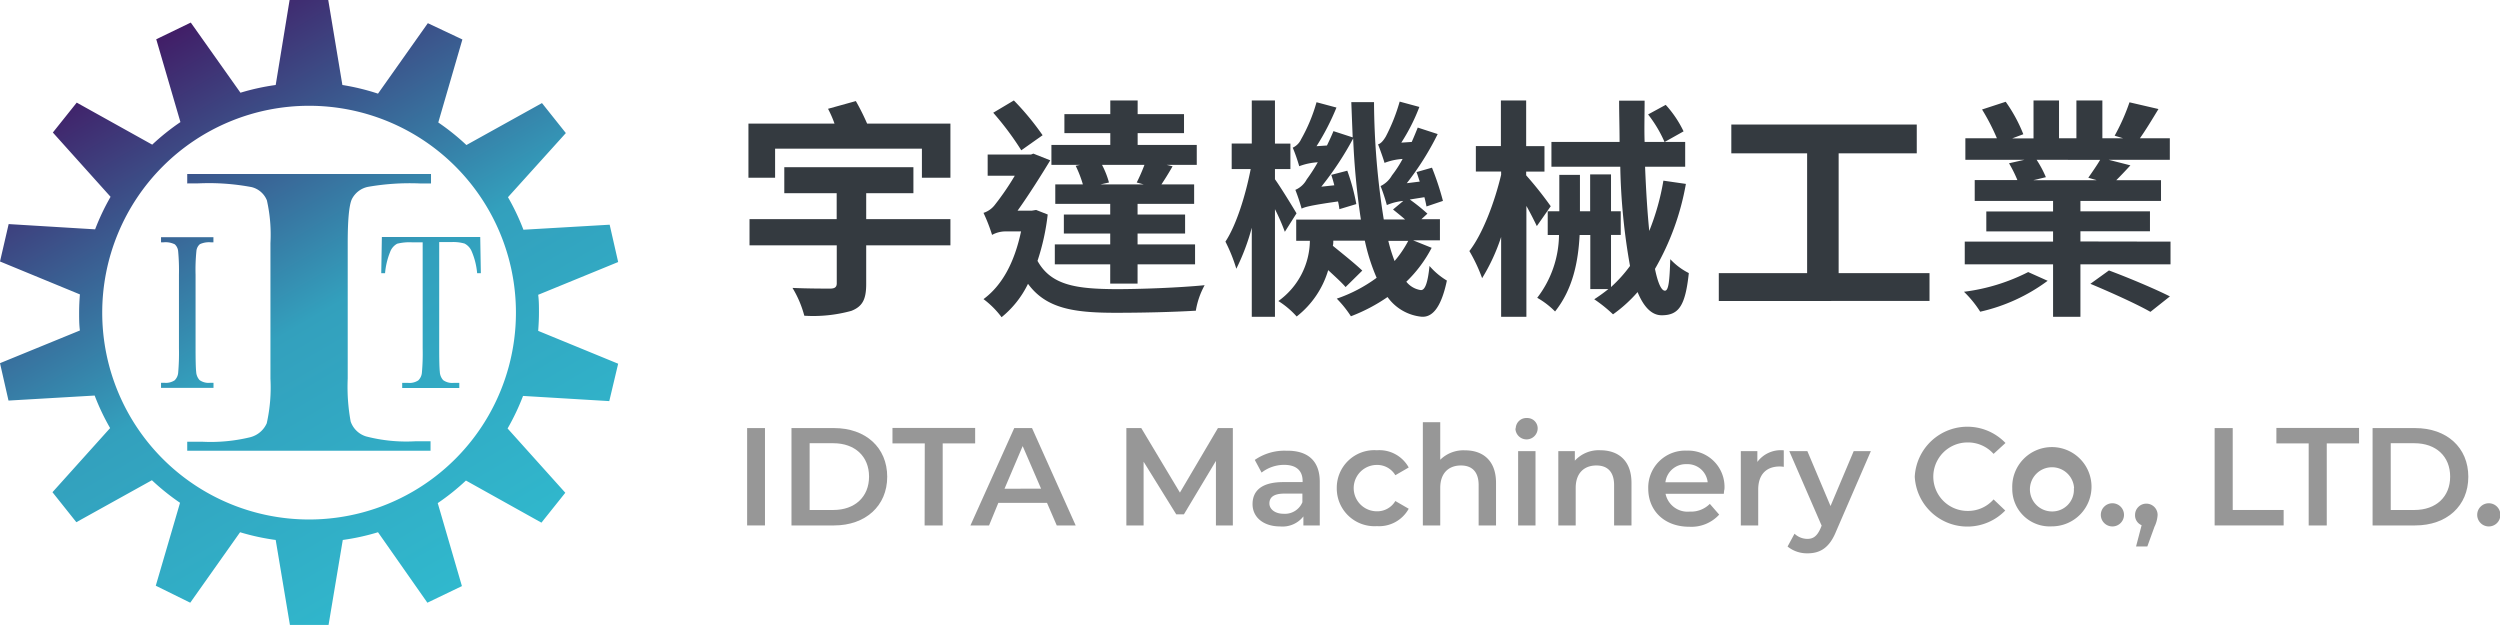 <svg xmlns="http://www.w3.org/2000/svg" xmlns:xlink="http://www.w3.org/1999/xlink" width="323.54" height="80.91" viewBox="0 0 323.54 80.91"><defs><style>.a{isolation:isolate;}.b{fill:#343a40;}.c{fill:#979797;}.d{fill:url(#a);}</style><linearGradient id="a" x1="-512.75" y1="419.83" x2="-513.25" y2="420.69" gradientTransform="matrix(79.99, 0, 0, -80.91, 41076.88, 34042.49)" gradientUnits="userSpaceOnUse"><stop offset="0" stop-color="#30b8cd"/><stop offset="0.49" stop-color="#33a0bd"/><stop offset="1" stop-color="#411f68"/></linearGradient></defs><title>logo</title><g class="a"><g class="a"><path class="b" d="M123,16v7h-3.69V19.24h-19V23H96.86V16H108a14.25,14.25,0,0,0-.84-1.92l3.6-1A29.58,29.58,0,0,1,112.22,16ZM112.1,28.36H123v3.39H112.1v5c0,2-.48,2.91-1.92,3.48a18.57,18.57,0,0,1-6.09.63,13.54,13.54,0,0,0-1.53-3.6c1.92.09,4.26.09,4.86.09s.87-.18.87-.69V31.75H97V28.36h11.28V25h-6.78V21.64h16.71V25H112.1Z" transform="translate(0 0)"/><path class="b" d="M135.59,27.76a29.42,29.42,0,0,1-1.32,6c1.77,3.21,5.13,3.63,10.14,3.66,3.21,0,8.1-.18,11.49-.51a10.21,10.21,0,0,0-1.14,3.3c-3.09.18-6.9.27-10.41.27-5.52,0-9-.6-11.31-3.75a12.63,12.63,0,0,1-3.42,4.32,11.54,11.54,0,0,0-2.34-2.34c2.4-1.77,4-4.71,4.86-8.76h-1.89a3.58,3.58,0,0,0-1.86.45,21.59,21.59,0,0,0-1.11-2.85,3,3,0,0,0,1.44-1,34.79,34.79,0,0,0,2.61-3.81h-3.51V20h5.61l.3-.12,2.19.87c-1,1.65-2.76,4.47-4.23,6.51h1.86l.54-.09Zm-3.42-8.31a37.73,37.73,0,0,0-3.63-4.86L131.21,13a34.91,34.91,0,0,1,3.72,4.5Zm7.59,1.89h-3.69V18.76h7.62V17.23h-5.94V14.77h5.94V13h3.54v1.77h6v2.46h-6v1.53h7.65v2.58H151l.75.18c-.51.9-1,1.68-1.44,2.34h4.23v2.52h-7.32v1.38h6.15v2.46h-6.15v1.41h7.44v2.58h-7.44V36.7h-3.54V34.21h-7.17V31.63h7.17V30.22h-6V27.76h6V26.38h-7.11V23.86h3.57a14.72,14.72,0,0,0-.93-2.4Zm7.35,2.28a22.79,22.79,0,0,0,1-2.28h-5.49a11.16,11.16,0,0,1,.9,2.28l-1.08.24H148Z" transform="translate(0 0)"/><path class="b" d="M166.28,30A27.53,27.53,0,0,0,165,27.07V41H162V29.47a28.18,28.18,0,0,1-2,5.31,20.9,20.9,0,0,0-1.41-3.51c1.41-2.13,2.61-6,3.27-9.39h-2.46v-3.3H162V13H165v5.58h2v3.3h-2V23.2c.66.9,2.37,3.69,2.79,4.41Zm19,2.07A16.85,16.85,0,0,1,182,36.46a2.94,2.94,0,0,0,1.86,1.08c.57.06.93-1,1.14-3.12a9.18,9.18,0,0,0,2.25,1.89c-.78,3.72-2,4.77-3.27,4.68a6.16,6.16,0,0,1-4.41-2.55,22.19,22.19,0,0,1-4.74,2.49A14.1,14.1,0,0,0,173,38.65a19.15,19.15,0,0,0,5.16-2.7,25.11,25.11,0,0,1-1.53-4.8h-4.08c0,.21,0,.45-.06.66,1.23,1,2.94,2.37,3.81,3.21l-2.16,2.13c-.51-.6-1.38-1.38-2.25-2.19a11.88,11.88,0,0,1-4.08,6,11,11,0,0,0-2.37-2,9.74,9.74,0,0,0,4.08-7.8h-1.77V28.42h8.37a97.22,97.22,0,0,1-1-10.5A40.68,40.68,0,0,1,171,24.16l1.68-.18c-.12-.48-.27-1-.39-1.35l2.07-.54a26.88,26.88,0,0,1,1.17,4.32l-2.19.66a8.47,8.47,0,0,0-.18-1c-3.6.51-4.29.72-4.71.93a25.49,25.49,0,0,0-.81-2.43,3,3,0,0,0,1.47-1.35A21.28,21.28,0,0,0,170.54,21a8.16,8.16,0,0,0-2.4.51,21,21,0,0,0-.84-2.4,2.17,2.17,0,0,0,1.08-1.08,21.42,21.42,0,0,0,2-4.8l2.58.69a31.15,31.15,0,0,1-2.58,5l1.35-.09c.3-.63.6-1.26.84-1.86l2.49.81c-.06-1.44-.12-3-.18-4.56h2.94a99,99,0,0,0,1.26,15.18h2.76c-.51-.45-1.08-.9-1.56-1.29L181.61,26a7.17,7.17,0,0,0-2.13.54,23.05,23.05,0,0,0-.81-2.46,3.39,3.39,0,0,0,1.47-1.38,14.53,14.53,0,0,0,1.38-2.13,7.79,7.79,0,0,0-2.34.51c-.15-.54-.57-1.71-.84-2.4.36-.09.69-.48,1-1a23.67,23.67,0,0,0,1.8-4.53l2.55.69a24.65,24.65,0,0,1-2.34,4.62l1.35-.09c.27-.6.54-1.26.78-1.86l2.58.84a36.41,36.41,0,0,1-4,6.36l1.68-.21c-.15-.42-.27-.87-.42-1.23l2-.57A35.46,35.46,0,0,1,186.74,26l-2.13.72c-.06-.33-.15-.75-.27-1.2l-1.89.3a24.1,24.1,0,0,1,2.28,1.83l-.78.72h2.4v2.73h-3.48Zm-5.61-.9a20.71,20.71,0,0,0,.81,2.61,13.87,13.87,0,0,0,1.77-2.61Z" transform="translate(0 0)"/><path class="b" d="M198.89,29.26c-.3-.63-.81-1.65-1.35-2.61V41h-3.27V30.67A24.84,24.84,0,0,1,191.81,36a20.81,20.81,0,0,0-1.65-3.51c1.74-2.25,3.27-6.33,4.11-9.87v-.42H191v-3.3h3.24V13h3.27v5.91h2.37v3.3h-2.37v.48a47.78,47.78,0,0,1,3.18,4Zm19.29-5.46a33.52,33.52,0,0,1-4,11c.36,1.77.81,2.82,1.29,2.82s.6-1.29.69-4.08a8.42,8.42,0,0,0,2.4,1.8c-.45,4.23-1.29,5.46-3.51,5.46-1.32,0-2.34-1.11-3.12-3a18.15,18.15,0,0,1-3.18,2.88,18.53,18.53,0,0,0-2.43-1.95,22,22,0,0,0,1.83-1.32h-2.34v-7h-1.38c-.18,3.45-.87,7-3.18,9.9a10.49,10.49,0,0,0-2.31-1.77,13.57,13.57,0,0,0,2.82-8.13H200.3V27.34h1.5V22.63h2.67v4.71h1.32V22.57h2.7v4.77h1.26V30.4h-1.26v6.75a17.94,17.94,0,0,0,2.46-2.73,80.93,80.93,0,0,1-1.26-12.84h-8.91V18.37h8.82c0-1.74-.06-3.57-.06-5.34h3.3c0,1.8-.06,3.6,0,5.34h5.25v3.21h-5.19c.12,3.06.3,5.91.54,8.31a31.24,31.24,0,0,0,1.83-6.51Zm-2.61-10.23A14,14,0,0,1,217.88,17l-2.46,1.38a16.45,16.45,0,0,0-2.13-3.57Z" transform="translate(0 0)"/><path class="b" d="M249.71,35.35v3.6H222.44v-3.6h11.43V19.84h-9.81V16.12h24v3.72H237.95V35.35Z" transform="translate(0 0)"/><path class="b" d="M265,36.34a23.18,23.18,0,0,1-8.73,4,13.92,13.92,0,0,0-2.1-2.58,25.12,25.12,0,0,0,8.31-2.55Zm15.9-5.07v2.94H269.24V41H265.7V34.21H254.27V31.27H265.7V29.95h-8.64V27.37h8.64V26H255.56v-2.7h5.52A16.83,16.83,0,0,0,260,21.13l2-.45h-7.65V17.89h4.08a27.56,27.56,0,0,0-1.92-3.72l3.06-1a19.54,19.54,0,0,1,2.28,4.2l-1.44.54h2.76V13h3.3v4.89h2.25V13h3.36v4.89h2.67l-1.08-.33a26.27,26.27,0,0,0,1.92-4.32l3.75.87c-.84,1.38-1.65,2.73-2.4,3.78h3.87v2.79h-7.92l2.82.72c-.66.72-1.29,1.38-1.83,1.92h5.79V26H269.24v1.35h9v2.58h-9v1.32ZM263.57,20.68a14,14,0,0,1,1.2,2.25l-1.62.39h8.19L270.26,23c.48-.69,1.11-1.59,1.53-2.31ZM272.93,35c2.43.9,6,2.4,7.89,3.36l-2.52,2c-1.74-1-5.25-2.58-7.77-3.63Z" transform="translate(0 0)"/></g></g><g class="a"><g class="a"><path class="c" d="M96.69,55.4H99V68H96.69Z" transform="translate(0 0)"/><path class="c" d="M102.43,55.4h5.51c4.09,0,6.88,2.52,6.88,6.3S112,68,107.94,68h-5.51ZM107.84,66c2.81,0,4.63-1.71,4.63-4.32s-1.82-4.32-4.63-4.32h-3.06V66Z" transform="translate(0 0)"/><path class="c" d="M119.68,57.38H115.5v-2H126.2v2H122V68h-2.34Z" transform="translate(0 0)"/><path class="c" d="M135.5,65.08h-6.3L128,68h-2.41l5.67-12.6h2.3L139.21,68h-2.45Zm-.77-1.84-2.38-5.51L130,63.25Z" transform="translate(0 0)"/><path class="c" d="M157.36,68l0-8.35-4.14,6.91h-1L148,59.75V68h-2.23V55.4h1.93l5,8.35,4.92-8.35h1.93l0,12.6Z" transform="translate(0 0)"/><path class="c" d="M170.8,62.36V68h-2.12V66.83a3.41,3.41,0,0,1-3,1.3c-2.2,0-3.58-1.21-3.58-2.88s1.08-2.86,4-2.86h2.48v-.14c0-1.31-.79-2.09-2.39-2.09a4.76,4.76,0,0,0-2.92,1l-.88-1.64a6.75,6.75,0,0,1,4.07-1.19C169.2,58.28,170.8,59.59,170.8,62.36ZM168.55,65V63.88h-2.32c-1.53,0-1.95.58-1.95,1.28s.68,1.33,1.84,1.33A2.45,2.45,0,0,0,168.55,65Z" transform="translate(0 0)"/><path class="c" d="M173,63.19a4.86,4.86,0,0,1,5.2-4.92,4.33,4.33,0,0,1,4.11,2.23l-1.73,1a2.72,2.72,0,0,0-2.39-1.33,3,3,0,0,0,0,6,2.72,2.72,0,0,0,2.39-1.33l1.73,1a4.37,4.37,0,0,1-4.11,2.25A4.88,4.88,0,0,1,173,63.19Z" transform="translate(0 0)"/><path class="c" d="M193.61,62.49V68h-2.25V62.78c0-1.71-.85-2.54-2.29-2.54-1.6,0-2.68,1-2.68,2.9V68h-2.25V54.64h2.25V59.5a4.28,4.28,0,0,1,3.21-1.22C191.9,58.28,193.61,59.59,193.61,62.49Z" transform="translate(0 0)"/><path class="c" d="M196.16,55.45a1.37,1.37,0,0,1,1.44-1.35A1.34,1.34,0,0,1,199,55.4a1.44,1.44,0,0,1-2.88.05Zm.31,2.93h2.25V68h-2.25Z" transform="translate(0 0)"/><path class="c" d="M211.14,62.49V68h-2.25V62.78c0-1.71-.85-2.54-2.29-2.54-1.6,0-2.68,1-2.68,2.9V68h-2.25V58.38h2.14v1.24a4.18,4.18,0,0,1,3.31-1.35C209.43,58.28,211.14,59.59,211.14,62.49Z" transform="translate(0 0)"/><path class="c" d="M223.09,63.91h-7.54a2.91,2.91,0,0,0,3.12,2.3,3.45,3.45,0,0,0,2.61-1l1.21,1.39a4.87,4.87,0,0,1-3.87,1.57c-3.22,0-5.31-2.07-5.31-4.93a4.78,4.78,0,0,1,5-4.92,4.69,4.69,0,0,1,4.86,5C223.13,63.43,223.11,63.7,223.09,63.91Zm-7.56-1.5H221a2.62,2.62,0,0,0-2.72-2.34A2.66,2.66,0,0,0,215.53,62.42Z" transform="translate(0 0)"/><path class="c" d="M230.85,58.28v2.14a2.84,2.84,0,0,0-.52-.05c-1.71,0-2.79,1-2.79,3V68h-2.25V58.38h2.14v1.4A3.78,3.78,0,0,1,230.85,58.28Z" transform="translate(0 0)"/><path class="c" d="M242.12,58.38l-4.5,10.39c-.88,2.18-2.11,2.84-3.71,2.84a4,4,0,0,1-2.57-.88l.9-1.66a2.44,2.44,0,0,0,1.66.67c.79,0,1.26-.38,1.69-1.33l.16-.38-4.19-9.65h2.34l3,7.11,3-7.11Z" transform="translate(0 0)"/><path class="c" d="M247.8,61.7a6.82,6.82,0,0,1,11.74-4.37L258,58.74a4.43,4.43,0,0,0-3.37-1.48,4.43,4.43,0,1,0,0,8.86A4.38,4.38,0,0,0,258,64.63l1.51,1.44A6.82,6.82,0,0,1,247.8,61.7Z" transform="translate(0 0)"/><path class="c" d="M260.42,63.19a5.13,5.13,0,1,1,5.11,4.93A4.84,4.84,0,0,1,260.42,63.19Zm8,0a2.86,2.86,0,1,0-2.86,3A2.8,2.8,0,0,0,268.39,63.19Z" transform="translate(0 0)"/><path class="c" d="M271.88,66.63a1.48,1.48,0,1,1,3,0,1.48,1.48,0,1,1-3,0Z" transform="translate(0 0)"/><path class="c" d="M279.23,66.63a4.06,4.06,0,0,1-.41,1.55l-.92,2.54h-1.46l.72-2.75a1.38,1.38,0,0,1-.85-1.33,1.46,1.46,0,1,1,2.92,0Z" transform="translate(0 0)"/><path class="c" d="M286.61,55.4h2.34V66h6.59v2h-8.93Z" transform="translate(0 0)"/><path class="c" d="M298.78,57.38H294.6v-2h10.7v2h-4.18V68h-2.34Z" transform="translate(0 0)"/><path class="c" d="M307.05,55.4h5.51c4.09,0,6.88,2.52,6.88,6.3s-2.79,6.3-6.88,6.3h-5.51ZM312.46,66c2.81,0,4.63-1.71,4.63-4.32s-1.82-4.32-4.63-4.32H309.4V66Z" transform="translate(0 0)"/><path class="c" d="M320.59,66.63a1.48,1.48,0,1,1,3,0,1.48,1.48,0,1,1-3,0Z" transform="translate(0 0)"/></g></g><path class="d" d="M69.75,40.46c0-.78,0-1.55-.1-2.31L80,33.91l-1.1-4.83-11.16.65a29.57,29.57,0,0,0-2-4.21l7.49-8.3-3.09-3.88-9.78,5.43a29.91,29.91,0,0,0-3.64-2.92L59.84,5.11,55.37,3l-6.45,9.12A29.6,29.6,0,0,0,44.31,11L42.48,0h-5L35.68,11a29.63,29.63,0,0,0-4.56,1L24.69,2.92,20.22,5.08,23.35,15.8a29.92,29.92,0,0,0-3.65,2.92L9.93,13.28,6.84,17.15l7.47,8.32a29.68,29.68,0,0,0-2,4.21L1.12,29,0,33.84l10.34,4.26c-.06.78-.1,1.57-.1,2.36s0,1.54.1,2.31L0,47l1.1,4.84,11.15-.65a29.57,29.57,0,0,0,2,4.21L6.79,63.7l3.09,3.88,9.78-5.43a29.82,29.82,0,0,0,3.64,2.92L20.16,75.8,24.62,78l6.45-9.12a29.55,29.55,0,0,0,4.61,1l1.84,11h5l1.84-11a29.47,29.47,0,0,0,4.56-1L55.31,78l4.47-2.15L56.65,65.11a29.91,29.91,0,0,0,3.65-2.92l9.77,5.45,3.09-3.87-7.47-8.32a29.57,29.57,0,0,0,2-4.21l11.16.67L80,47.07,69.65,42.82C69.71,42,69.75,41.25,69.75,40.46ZM40,67.23A26.77,26.77,0,1,1,66.77,40.46,26.77,26.77,0,0,1,40,67.23ZM20.84,31.36v-.66h6.78v.66H27.3a2.81,2.81,0,0,0-1.43.24,1.31,1.31,0,0,0-.45.88,24,24,0,0,0-.11,3.08v9.57q0,2.3.08,3a1.71,1.71,0,0,0,.44,1.06,2,2,0,0,0,1.36.35h.44v.66H20.84v-.66h.44a2.05,2.05,0,0,0,1.32-.32,1.56,1.56,0,0,0,.46-1,29,29,0,0,0,.1-3.12V35.56a27.55,27.55,0,0,0-.1-3,1.38,1.38,0,0,0-.44-.94,2.7,2.7,0,0,0-1.46-.26Zm29,4h-.5l.08-4.69H62.15l.08,4.69h-.48a9.18,9.18,0,0,0-.69-2.79,2,2,0,0,0-.94-1.05,5.31,5.31,0,0,0-1.72-.19H56.84V45.13q0,2.29.08,3a1.7,1.7,0,0,0,.44,1.07,2,2,0,0,0,1.36.35h.72v.66H52.05v-.66h.76a2.05,2.05,0,0,0,1.32-.32,1.57,1.57,0,0,0,.47-1,27.52,27.52,0,0,0,.1-3.12V31.36H53.32a6.6,6.6,0,0,0-1.92.18,2,2,0,0,0-.92,1.09,9.51,9.51,0,0,0-.65,2.76ZM24.23,23.74V22.52H55.78v1.22H54.3a31.36,31.36,0,0,0-6.67.44,3,3,0,0,0-2.11,1.63Q45,27,45,31.46V49a24.83,24.83,0,0,0,.38,5.54,3.05,3.05,0,0,0,2,1.94,20.72,20.72,0,0,0,6.34.63h2v1.22H24.23V57.17h2a21.71,21.71,0,0,0,6.13-.58,3.2,3.2,0,0,0,2.16-1.81A21.28,21.28,0,0,0,35,49V31.46a20.22,20.22,0,0,0-.46-5.53,2.86,2.86,0,0,0-2-1.72,29.85,29.85,0,0,0-6.82-.48Z" transform="translate(0 0)"/></svg>